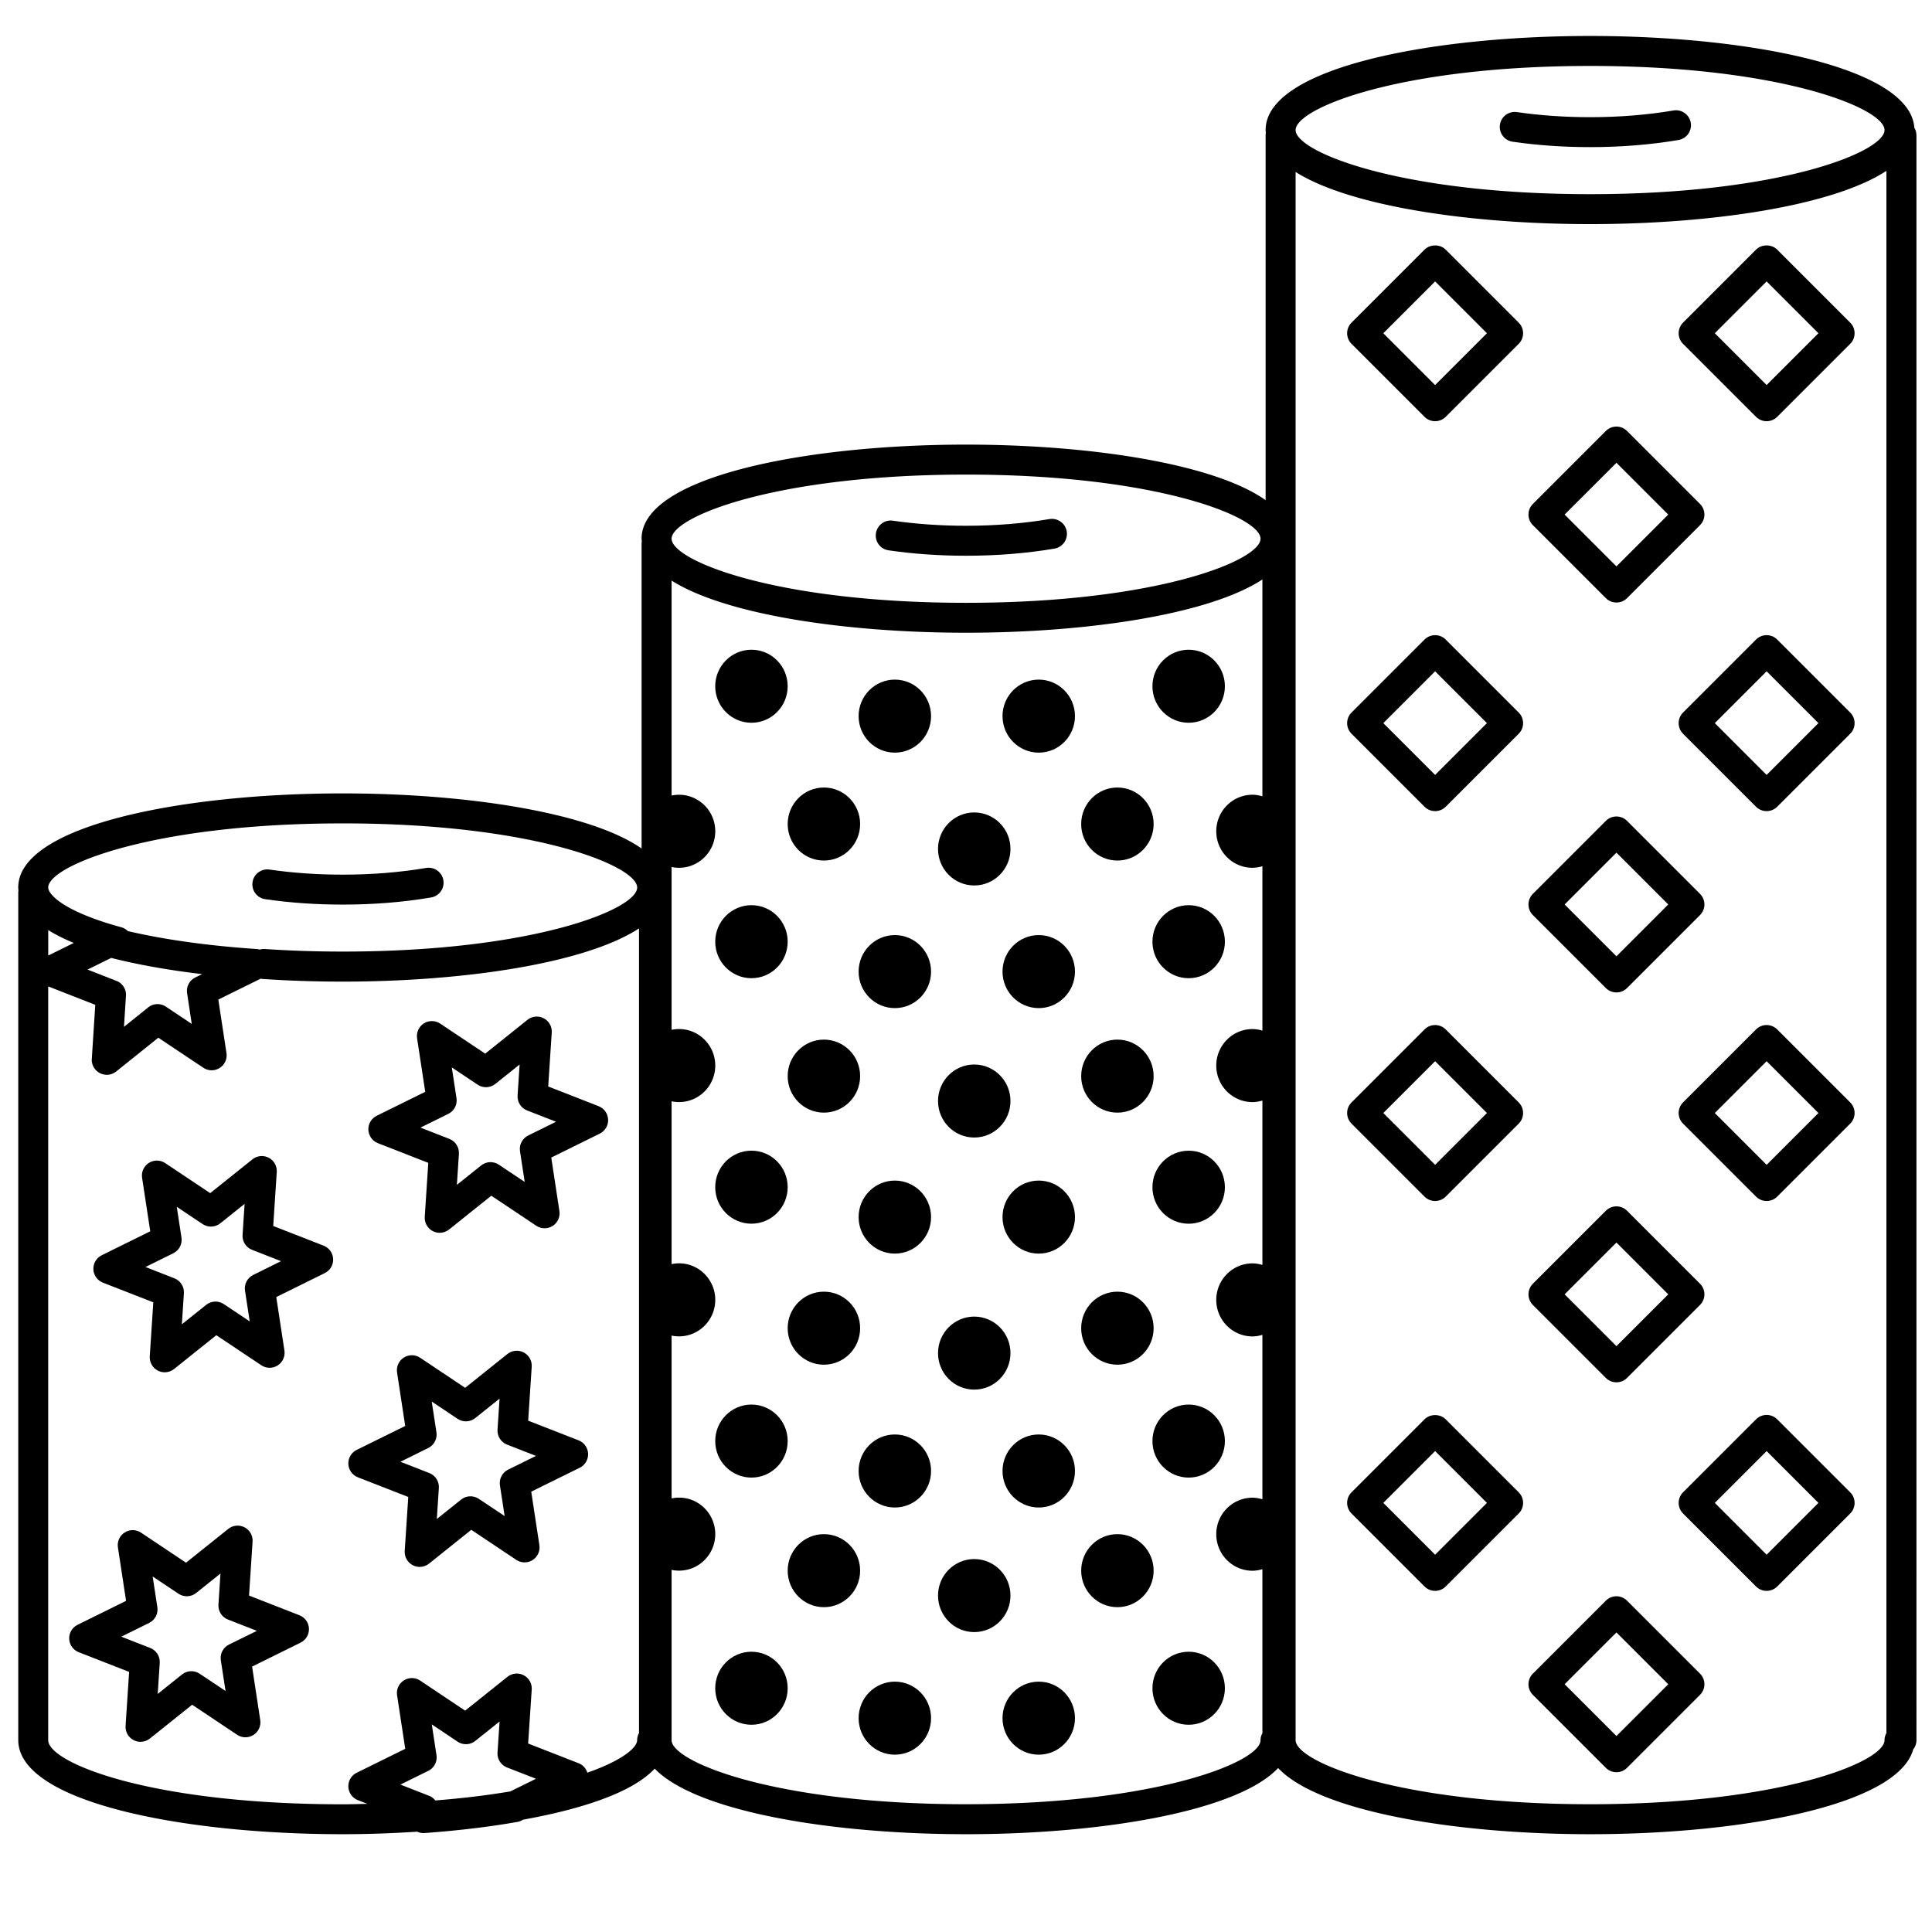 <svg version="1.1" id="Layer_1" xmlns="http://www.w3.org/2000/svg" x="0" y="0" viewBox="0 0 600 600" xml:space="preserve">
  <style>
    .st0{fill:#000000}
  </style>
  <path class="st0" d="M469.76 44.01c7.69 1.12 15.78 1.68 24.06 1.68 9.55 0 18.79-.74 27.45-2.21 2.53-.43 4.24-2.83 3.81-5.36-.43-2.54-2.84-4.25-5.37-3.81-8.15 1.38-16.86 2.08-25.9 2.08-7.83 0-15.47-.53-22.73-1.58-2.54-.37-4.9 1.39-5.27 3.94-.36 2.53 1.4 4.89 3.95 5.26z"/>
  <path class="st0" d="M595.15 41.97c0-.85-.24-1.63-.64-2.31-1.28-18.7-51.27-28.49-100.7-28.49-50.07 0-100.76 10.03-100.76 29.21 0 .29.05.58.07.87-.04.23-.07.47-.07.72v113.36c-16.04-11.36-54.7-17.25-93.04-17.25-50.07 0-100.76 10.03-100.76 29.21 0 .29.05.58.07.87-.04.23-.07.47-.07.71v94.64c-16.17-11.27-54.67-17.11-92.84-17.11-50.07 0-100.75 10.04-100.75 29.23 0 .31.04.62.07.93-.03.21-.06.42-.06.64v263.25c.09 19.15 50.75 29.18 100.75 29.18 7.91 0 15.64-.3 23.14-.78.6.27 1.26.43 1.93.43.11 0 .22 0 .34-.01 10.48-.76 20.21-1.93 28.93-3.47.62-.11 1.17-.36 1.67-.68 15.54-2.8 33.24-7.66 40.89-15.85 12.94 13.39 55.02 20.36 96.71 20.36 41.89 0 84.18-7.03 96.9-20.55 12.72 13.52 55.01 20.55 96.9 20.55 47.51 0 95.55-9.04 100.34-26.35.62-.79 1-1.77 1-2.85V41.97zM493.81 20.48c59.17 0 91.45 13.15 91.45 19.91S552.98 60.3 493.81 60.3s-91.45-13.15-91.45-19.91 32.28-19.91 91.45-19.91zM300.02 147.39c59.17 0 91.45 13.15 91.45 19.91s-32.28 19.91-91.45 19.91-91.45-13.15-91.45-19.91c-.01-6.76 32.27-19.91 91.45-19.91zM106.41 255.71c59.18 0 91.47 13.16 91.47 19.92 0 6.75-32.29 19.89-91.47 19.89-8.24 0-16.39-.27-24.23-.8-.54-.03-1.05.05-1.54.19-.24-.05-.45-.15-.7-.17-15.01-.99-28.8-2.91-40.23-5.58-.55-.54-1.23-.97-2.03-1.19-17.96-4.9-22.71-10.22-22.71-12.35 0-6.74 32.28-19.91 91.44-19.91zm-46.86 62.28l-8.04-5.37a4.64 4.64 0 00-5.49.24l-7.52 6.03.62-9.64c.13-2.02-1.06-3.9-2.95-4.63l-8.98-3.51 7.34-3.62c8.28 2.1 17.84 3.8 28.24 5.03l-2.12 1.05c-1.82.9-2.85 2.87-2.54 4.88l1.44 9.54zm-44.57-29.14c2.24 1.4 4.89 2.73 7.93 3.99l-7.93 3.91v-7.9zM134.1 535.53l8.01 5.36c1.69 1.12 3.91 1.03 5.49-.23l7.55-6.03-.64 9.63c-.13 2.02 1.06 3.9 2.95 4.64l9 3.51-7.97 3.93c-7.12 1.2-14.93 2.14-23.3 2.81-.49-.61-1.1-1.13-1.86-1.42l-8.98-3.51 8.66-4.27c1.82-.9 2.85-2.87 2.54-4.88l-1.45-9.54zm48.31 14.99c-.42-1.32-1.4-2.42-2.73-2.94l-15.66-6.11 1.11-16.77c.12-1.84-.85-3.58-2.49-4.43-1.63-.85-3.62-.66-5.06.49l-13.13 10.5-13.95-9.33c-1.53-1.02-3.53-1.05-5.08-.06-1.56.99-2.38 2.8-2.1 4.63l2.53 16.61-15.07 7.43c-1.65.82-2.67 2.53-2.59 4.37.08 1.84 1.24 3.47 2.95 4.14l2.93 1.15c-2.55.05-5.07.14-7.66.14-59.96 0-91.4-12.96-91.44-19.89V306.34l14.62 5.72-1.08 16.77c-.12 1.84.86 3.58 2.5 4.43.68.35 1.41.53 2.15.53 1.04 0 2.07-.35 2.91-1.02l13.1-10.5 13.98 9.33c1.53 1.03 3.52 1.05 5.08.06s2.38-2.81 2.1-4.63l-2.53-16.61 13.17-6.49c.19.04.38.08.58.1 8.05.54 16.41.82 24.85.82 37.54 0 75.43-5.64 92.05-16.53v249.9c-.36.66-.58 1.4-.58 2.2.01 2.28-4.5 6.26-15.46 10.1zm117.61 9.8c-59.17 0-91.45-13.15-91.45-19.9v-52.88c.74.16 1.51.24 2.31.24 6.21 0 11.25-5.08 11.25-11.34s-5.04-11.34-11.25-11.34c-.79 0-1.56.09-2.31.24v-50.56c.74.16 1.51.24 2.31.24 6.21 0 11.25-5.08 11.25-11.34s-5.04-11.34-11.25-11.34c-.79 0-1.56.09-2.31.24v-50.56c.74.16 1.51.24 2.31.24 6.21 0 11.25-5.08 11.25-11.34s-5.04-11.34-11.25-11.34c-.79 0-1.56.09-2.31.24v-50.56c.74.16 1.51.24 2.31.24 6.21 0 11.25-5.08 11.25-11.34s-5.04-11.34-11.25-11.34c-.79 0-1.56.09-2.31.24v-66.75c16.9 10.67 54.33 16.19 91.45 16.19 37.53 0 75.41-5.64 92.03-16.54v67.34c-.98-.28-2-.48-3.08-.48-6.21 0-11.25 5.08-11.25 11.34s5.04 11.34 11.25 11.34c1.07 0 2.09-.2 3.08-.48v51.05c-.98-.28-2-.48-3.08-.48-6.21 0-11.25 5.08-11.25 11.34s5.04 11.34 11.25 11.34c1.07 0 2.09-.2 3.08-.48v51.05c-.98-.28-2-.48-3.08-.48-6.21 0-11.25 5.08-11.25 11.34s5.04 11.34 11.25 11.34c1.07 0 2.09-.2 3.08-.48v51.05c-.98-.28-2-.48-3.08-.48-6.21 0-11.25 5.08-11.25 11.34s5.04 11.34 11.25 11.34c1.07 0 2.09-.2 3.08-.48v50.92c-.36.66-.58 1.4-.58 2.2 0 6.73-32.28 19.87-91.45 19.87zm193.79 0c-59.17 0-91.45-13.15-91.45-19.9V53.41c16.9 10.67 54.33 16.19 91.45 16.19 37.53 0 75.41-5.64 92.03-16.54v485.16c-.36.66-.58 1.4-.58 2.2.01 6.76-32.27 19.9-91.45 19.9z"/>
  <path class="st0" d="M275.96 170.91c7.68 1.11 15.77 1.68 24.06 1.68 9.55 0 18.78-.74 27.45-2.21 2.53-.43 4.24-2.83 3.81-5.37-.43-2.53-2.83-4.22-5.36-3.81-8.16 1.38-16.87 2.08-25.9 2.08-7.84 0-15.49-.53-22.73-1.58-2.53-.37-4.9 1.39-5.27 3.94-.37 2.54 1.39 4.91 3.94 5.27zM82.37 279.25c7.67 1.12 15.76 1.68 24.06 1.68 9.55 0 18.79-.74 27.45-2.21 2.53-.43 4.24-2.83 3.81-5.36-.43-2.54-2.83-4.24-5.37-3.81-8.15 1.38-16.86 2.08-25.9 2.08-7.85 0-15.5-.53-22.73-1.58-2.53-.38-4.91 1.39-5.27 3.94-.36 2.53 1.4 4.89 3.95 5.26zM233.37 512.96c-6.21 0-11.25 5.08-11.25 11.34s5.04 11.34 11.25 11.34 11.25-5.08 11.25-11.34-5.04-11.34-11.25-11.34zM277.9 522.25c-6.21 0-11.25 5.08-11.25 11.34s5.04 11.34 11.25 11.34 11.25-5.08 11.25-11.34c0-6.27-5.04-11.34-11.25-11.34zM322.59 522.25c-6.21 0-11.25 5.08-11.25 11.34s5.04 11.34 11.25 11.34 11.25-5.08 11.25-11.34c0-6.27-5.04-11.34-11.25-11.34zM347.02 476.44c-6.21 0-11.25 5.08-11.25 11.34s5.04 11.34 11.25 11.34 11.25-5.08 11.25-11.34-5.04-11.34-11.25-11.34zM302.56 484.18c-6.21 0-11.25 5.08-11.25 11.34s5.04 11.34 11.25 11.34 11.25-5.08 11.25-11.34c0-6.27-5.04-11.34-11.25-11.34zM255.87 476.44c-6.21 0-11.25 5.08-11.25 11.34s5.04 11.34 11.25 11.34 11.25-5.08 11.25-11.34-5.04-11.34-11.25-11.34zM347.02 423.82c6.21 0 11.25-5.08 11.25-11.34s-5.04-11.34-11.25-11.34-11.25 5.08-11.25 11.34c-.01 6.26 5.03 11.34 11.25 11.34zM302.56 431.56c6.21 0 11.25-5.08 11.25-11.34s-5.04-11.34-11.25-11.34-11.25 5.08-11.25 11.34 5.04 11.34 11.25 11.34zM244.62 412.48c0 6.26 5.04 11.34 11.25 11.34s11.25-5.08 11.25-11.34-5.04-11.34-11.25-11.34-11.25 5.08-11.25 11.34zM347.02 345.54c6.21 0 11.25-5.08 11.25-11.34s-5.04-11.34-11.25-11.34-11.25 5.08-11.25 11.34 5.03 11.34 11.25 11.34zM302.56 353.27c6.21 0 11.25-5.08 11.25-11.34s-5.04-11.34-11.25-11.34-11.25 5.08-11.25 11.34c0 6.27 5.04 11.34 11.25 11.34zM255.87 322.86c-6.21 0-11.25 5.08-11.25 11.34s5.04 11.34 11.25 11.34 11.25-5.08 11.25-11.34-5.04-11.34-11.25-11.34zM369.15 512.96c-6.21 0-11.25 5.08-11.25 11.34s5.04 11.34 11.25 11.34 11.25-5.08 11.25-11.34-5.04-11.34-11.25-11.34zM233.37 458.88c6.21 0 11.25-5.08 11.25-11.34s-5.04-11.34-11.25-11.34-11.25 5.08-11.25 11.34 5.04 11.34 11.25 11.34zM277.9 445.49c-6.21 0-11.25 5.08-11.25 11.34s5.04 11.34 11.25 11.34 11.25-5.08 11.25-11.34c0-6.27-5.04-11.34-11.25-11.34zM322.59 445.49c-6.21 0-11.25 5.08-11.25 11.34s5.04 11.34 11.25 11.34 11.25-5.08 11.25-11.34c0-6.27-5.04-11.34-11.25-11.34zM369.15 436.2c-6.21 0-11.25 5.08-11.25 11.34s5.04 11.34 11.25 11.34 11.25-5.08 11.25-11.34-5.04-11.34-11.25-11.34zM233.37 380.03c6.21 0 11.25-5.08 11.25-11.34s-5.04-11.34-11.25-11.34-11.25 5.08-11.25 11.34c0 6.27 5.04 11.34 11.25 11.34zM277.9 366.64c-6.21 0-11.25 5.08-11.25 11.34s5.04 11.34 11.25 11.34 11.25-5.08 11.25-11.34-5.04-11.34-11.25-11.34zM322.59 366.64c-6.21 0-11.25 5.08-11.25 11.34s5.04 11.34 11.25 11.34 11.25-5.08 11.25-11.34-5.04-11.34-11.25-11.34zM369.15 357.36c-6.21 0-11.25 5.08-11.25 11.34s5.04 11.34 11.25 11.34 11.25-5.08 11.25-11.34c0-6.27-5.04-11.34-11.25-11.34zM347.02 267.25c6.21 0 11.25-5.08 11.25-11.34s-5.04-11.34-11.25-11.34-11.25 5.08-11.25 11.34c-.01 6.27 5.03 11.34 11.25 11.34zM302.56 274.99c6.21 0 11.25-5.08 11.25-11.34s-5.04-11.34-11.25-11.34-11.25 5.08-11.25 11.34c0 6.27 5.04 11.34 11.25 11.34zM255.87 267.25c6.21 0 11.25-5.08 11.25-11.34s-5.04-11.34-11.25-11.34-11.25 5.08-11.25 11.34c0 6.27 5.04 11.34 11.25 11.34zM233.37 224.46c6.21 0 11.25-5.08 11.25-11.34s-5.04-11.34-11.25-11.34-11.25 5.08-11.25 11.34 5.04 11.34 11.25 11.34zM277.9 211.06c-6.21 0-11.25 5.08-11.25 11.34s5.04 11.34 11.25 11.34 11.25-5.08 11.25-11.34-5.04-11.34-11.25-11.34zM322.59 211.06c-6.21 0-11.25 5.08-11.25 11.34s5.04 11.34 11.25 11.34 11.25-5.08 11.25-11.34-5.04-11.34-11.25-11.34zM369.15 224.46c6.21 0 11.25-5.08 11.25-11.34s-5.04-11.34-11.25-11.34-11.25 5.08-11.25 11.34 5.04 11.34 11.25 11.34zM233.37 303.79c6.21 0 11.25-5.08 11.25-11.34s-5.04-11.34-11.25-11.34-11.25 5.08-11.25 11.34 5.04 11.34 11.25 11.34zM277.9 290.4c-6.21 0-11.25 5.08-11.25 11.34s5.04 11.34 11.25 11.34 11.25-5.08 11.25-11.34-5.04-11.34-11.25-11.34zM322.59 290.4c-6.21 0-11.25 5.08-11.25 11.34s5.04 11.34 11.25 11.34 11.25-5.08 11.25-11.34-5.04-11.34-11.25-11.34zM369.15 281.11c-6.21 0-11.25 5.08-11.25 11.34s5.04 11.34 11.25 11.34 11.25-5.08 11.25-11.34-5.04-11.34-11.25-11.34z"/>
  <g>
    <path class="st0" d="M448.98 77.53c-1.75-1.75-4.84-1.75-6.58 0l-22.67 22.67c-1.82 1.82-1.82 4.76 0 6.58l22.67 22.67c.91.91 2.1 1.36 3.29 1.36s2.38-.45 3.29-1.36l22.67-22.67c1.82-1.82 1.82-4.76 0-6.58l-22.67-22.67zm-3.29 42.05l-16.09-16.09 16.09-16.09 16.09 16.09-16.09 16.09zM551.93 77.53c-1.75-1.75-4.84-1.75-6.58 0l-22.67 22.67c-.87.87-1.36 2.06-1.36 3.29s.49 2.42 1.36 3.29l22.67 22.67c.91.91 2.1 1.36 3.29 1.36s2.38-.45 3.29-1.36l22.67-22.67c1.82-1.82 1.82-4.76 0-6.58l-22.67-22.67zm-3.29 42.05l-16.09-16.09 16.09-16.09 16.09 16.09-16.09 16.09zM498.71 185.76c.91.91 2.1 1.36 3.29 1.36s2.38-.45 3.29-1.36l22.67-22.67c1.82-1.82 1.82-4.76 0-6.58l-22.67-22.67c-1.82-1.82-4.76-1.82-6.58 0l-22.67 22.67c-.87.87-1.36 2.06-1.36 3.29s.49 2.42 1.36 3.29l22.67 22.67zm3.29-42.04l16.09 16.09L502 175.89l-16.09-16.09L502 143.72zM448.98 198.62c-1.82-1.82-4.76-1.82-6.58 0l-22.67 22.67c-1.82 1.82-1.82 4.76 0 6.58l22.67 22.67c.91.91 2.1 1.36 3.29 1.36s2.38-.45 3.29-1.36l22.67-22.67c1.82-1.82 1.82-4.76 0-6.58l-22.67-22.67zm-3.29 42.04l-16.09-16.09 16.09-16.09 16.09 16.09-16.09 16.09zM551.93 198.62c-1.82-1.82-4.76-1.82-6.58 0l-22.67 22.67c-.87.87-1.36 2.06-1.36 3.29s.49 2.42 1.36 3.29l22.67 22.67c.91.91 2.1 1.36 3.29 1.36s2.38-.45 3.29-1.36l22.67-22.67c1.82-1.82 1.82-4.76 0-6.58l-22.67-22.67zm-3.29 42.04l-16.09-16.09 16.09-16.09 16.09 16.09-16.09 16.09zM498.71 306.85c.87.87 2.06 1.36 3.29 1.36s2.42-.49 3.29-1.36l22.67-22.67c1.82-1.82 1.82-4.76 0-6.58l-22.67-22.67c-1.82-1.82-4.76-1.82-6.58 0l-22.67 22.67c-.87.87-1.36 2.06-1.36 3.29s.49 2.42 1.36 3.29l22.67 22.67zM502 264.8l16.09 16.09L502 296.98l-16.09-16.09L502 264.8zM448.98 319.7c-1.82-1.82-4.76-1.82-6.58 0l-22.67 22.67c-1.82 1.82-1.82 4.76 0 6.58l22.67 22.67c.91.91 2.1 1.36 3.29 1.36s2.38-.45 3.29-1.36l22.67-22.67c1.82-1.82 1.82-4.76 0-6.58l-22.67-22.67zm-3.29 42.05l-16.09-16.09 16.09-16.09 16.09 16.09-16.09 16.09zM551.93 319.7c-1.82-1.82-4.76-1.82-6.58 0l-22.67 22.67c-.87.87-1.36 2.06-1.36 3.29s.49 2.42 1.36 3.29l22.67 22.67c.91.91 2.1 1.36 3.29 1.36s2.38-.45 3.29-1.36l22.67-22.67c1.82-1.82 1.82-4.76 0-6.58l-22.67-22.67zm-3.29 42.05l-16.09-16.09 16.09-16.09 16.09 16.09-16.09 16.09zM498.71 427.93c.91.91 2.1 1.36 3.29 1.36s2.38-.45 3.29-1.36l22.67-22.67c1.82-1.82 1.82-4.76 0-6.58l-22.67-22.67c-1.82-1.82-4.76-1.82-6.58 0l-22.67 22.67c-.87.87-1.36 2.06-1.36 3.29s.49 2.42 1.36 3.29l22.67 22.67zm3.29-42.05l16.09 16.09L502 418.06l-16.09-16.09L502 385.88zM448.98 440.78c-1.75-1.75-4.84-1.75-6.58 0l-22.67 22.67c-1.82 1.82-1.82 4.76 0 6.58l22.67 22.67c.91.91 2.1 1.36 3.29 1.36s2.38-.45 3.29-1.36l22.67-22.67c1.82-1.82 1.82-4.76 0-6.58l-22.67-22.67zm-3.29 42.05l-16.09-16.09 16.09-16.09 16.09 16.09-16.09 16.09zM551.93 440.78c-.87-.87-2.06-1.36-3.29-1.36s-2.42.49-3.29 1.36l-22.67 22.67c-.87.87-1.36 2.06-1.36 3.29s.49 2.42 1.36 3.29l22.67 22.67c.91.91 2.1 1.36 3.29 1.36s2.38-.45 3.29-1.36l22.67-22.67c1.82-1.82 1.82-4.76 0-6.58l-22.67-22.67zm-3.29 42.05l-16.09-16.09 16.09-16.09 16.09 16.09-16.09 16.09zM505.29 497.1c-1.82-1.82-4.76-1.82-6.58 0l-22.67 22.67c-.87.87-1.36 2.06-1.36 3.29s.49 2.42 1.36 3.29l22.67 22.67c.91.91 2.1 1.36 3.29 1.36s2.38-.45 3.29-1.36l22.67-22.67c1.82-1.82 1.82-4.76 0-6.58l-22.67-22.67zM502 539.14l-16.09-16.09L502 506.97l16.09 16.09L502 539.14z"/>
  </g>
  <g>
    <path class="st0" d="M185.9 343.53l-15.65-6.11 1.1-16.76c.12-1.84-.86-3.58-2.49-4.43-1.63-.85-3.62-.66-5.06.49l-13.12 10.5-13.97-9.33c-1.53-1.03-3.53-1.05-5.08-.06-1.56.99-2.38 2.81-2.1 4.63l2.53 16.61-15.07 7.44c-1.65.82-2.67 2.53-2.59 4.37.08 1.84 1.24 3.47 2.96 4.14l15.65 6.11-1.1 16.77c-.12 1.84.86 3.58 2.49 4.43.68.35 1.42.53 2.15.53 1.04 0 2.06-.35 2.91-1.02l13.12-10.5 13.97 9.33c1.53 1.03 3.52 1.04 5.08.06 1.56-.99 2.38-2.81 2.1-4.63l-2.53-16.61 15.07-7.44c1.65-.82 2.67-2.53 2.59-4.37-.08-1.85-1.24-3.47-2.96-4.15zm-21.87 9.11c-1.82.9-2.85 2.87-2.54 4.88l1.46 9.54-8.03-5.36c-1.68-1.12-3.91-1.04-5.49.24l-7.54 6.03.63-9.63c.13-2.02-1.06-3.9-2.95-4.64l-8.99-3.51 8.65-4.27c1.82-.9 2.85-2.87 2.54-4.88l-1.46-9.54 8.03 5.36c1.68 1.12 3.91 1.03 5.49-.24l7.54-6.03-.63 9.63c-.13 2.02 1.06 3.9 2.95 4.64l8.99 3.51-8.65 4.27zM100.5 386.85l-15.65-6.11 1.1-16.76c.12-1.84-.86-3.58-2.49-4.43-1.63-.86-3.62-.66-5.06.49l-13.12 10.5-13.97-9.33c-1.54-1.03-3.53-1.05-5.08-.06-1.56.99-2.38 2.81-2.1 4.63l2.53 16.61-15.07 7.44c-1.65.82-2.67 2.53-2.59 4.37.08 1.84 1.24 3.47 2.96 4.14l15.65 6.11-1.1 16.77c-.12 1.84.86 3.58 2.49 4.43.68.35 1.42.53 2.15.53 1.04 0 2.07-.35 2.91-1.02l13.12-10.5 13.97 9.33c1.53 1.03 3.53 1.05 5.08.06 1.56-.99 2.38-2.81 2.1-4.63l-2.53-16.61 15.07-7.44c1.65-.82 2.67-2.53 2.59-4.37-.08-1.86-1.24-3.48-2.96-4.15zm-21.87 9.1c-1.82.9-2.85 2.87-2.54 4.88l1.46 9.54-8.04-5.37c-1.68-1.13-3.91-1.03-5.49.24l-7.54 6.03.63-9.64c.13-2.02-1.06-3.9-2.95-4.64l-8.99-3.51 8.65-4.27c1.82-.9 2.85-2.87 2.54-4.88l-1.46-9.54 8.03 5.36c1.68 1.12 3.91 1.03 5.49-.24l7.54-6.03-.63 9.63c-.13 2.02 1.06 3.9 2.95 4.64l8.99 3.51-8.64 4.29zM92.99 501.63l-15.65-6.11 1.1-16.77c.12-1.84-.86-3.58-2.49-4.43-1.64-.85-3.62-.66-5.06.49l-13.12 10.5-13.97-9.33c-1.53-1.03-3.53-1.05-5.08-.06-1.56.99-2.38 2.81-2.1 4.63l2.53 16.61-15.07 7.44c-1.65.82-2.67 2.53-2.59 4.37.08 1.84 1.24 3.46 2.96 4.14l15.65 6.11-1.1 16.76c-.12 1.84.86 3.58 2.49 4.43.68.35 1.42.53 2.15.53 1.04 0 2.06-.35 2.91-1.02l13.12-10.5 13.97 9.33c1.53 1.03 3.53 1.04 5.08.06 1.56-.99 2.38-2.81 2.1-4.63l-2.53-16.61 15.07-7.44c1.65-.82 2.67-2.53 2.59-4.37-.08-1.84-1.24-3.47-2.96-4.13zm-21.87 9.1c-1.82.9-2.85 2.87-2.54 4.88l1.46 9.54-8.03-5.36c-1.69-1.13-3.91-1.04-5.49.24l-7.54 6.03.63-9.63c.13-2.02-1.06-3.9-2.95-4.64l-8.99-3.51 8.66-4.27c1.82-.9 2.85-2.87 2.54-4.88l-1.46-9.54 8.03 5.36c1.68 1.12 3.91 1.04 5.49-.24l7.54-6.03-.63 9.64c-.13 2.02 1.06 3.9 2.95 4.64l8.99 3.51-8.66 4.26zM179.68 447.31l-15.65-6.11 1.1-16.76c.12-1.84-.86-3.58-2.49-4.43-1.63-.85-3.62-.66-5.06.49L144.46 431l-13.97-9.33c-1.54-1.03-3.53-1.05-5.08-.06-1.56.99-2.38 2.81-2.1 4.63l2.53 16.61-15.07 7.43c-1.65.82-2.67 2.53-2.59 4.37.08 1.84 1.24 3.46 2.96 4.14l15.65 6.11-1.1 16.76c-.12 1.84.86 3.58 2.49 4.43.68.35 1.42.53 2.15.53 1.04 0 2.06-.35 2.91-1.02l13.12-10.5 13.97 9.33c1.53 1.03 3.53 1.05 5.08.06 1.56-.99 2.38-2.81 2.1-4.63l-2.53-16.61 15.07-7.43c1.65-.82 2.67-2.53 2.59-4.38-.08-1.83-1.24-3.46-2.96-4.13zm-21.88 9.1c-1.82.9-2.85 2.87-2.54 4.88l1.46 9.54-8.03-5.36c-1.68-1.12-3.91-1.03-5.49.24l-7.54 6.03.63-9.63c.13-2.02-1.06-3.9-2.95-4.64l-8.99-3.51 8.65-4.27c1.82-.9 2.85-2.87 2.54-4.88l-1.46-9.54 8.03 5.36c1.68 1.12 3.91 1.03 5.49-.24l7.54-6.03-.63 9.63c-.13 2.02 1.06 3.9 2.95 4.64l8.99 3.51-8.65 4.27z"/>
  </g>
</svg>
